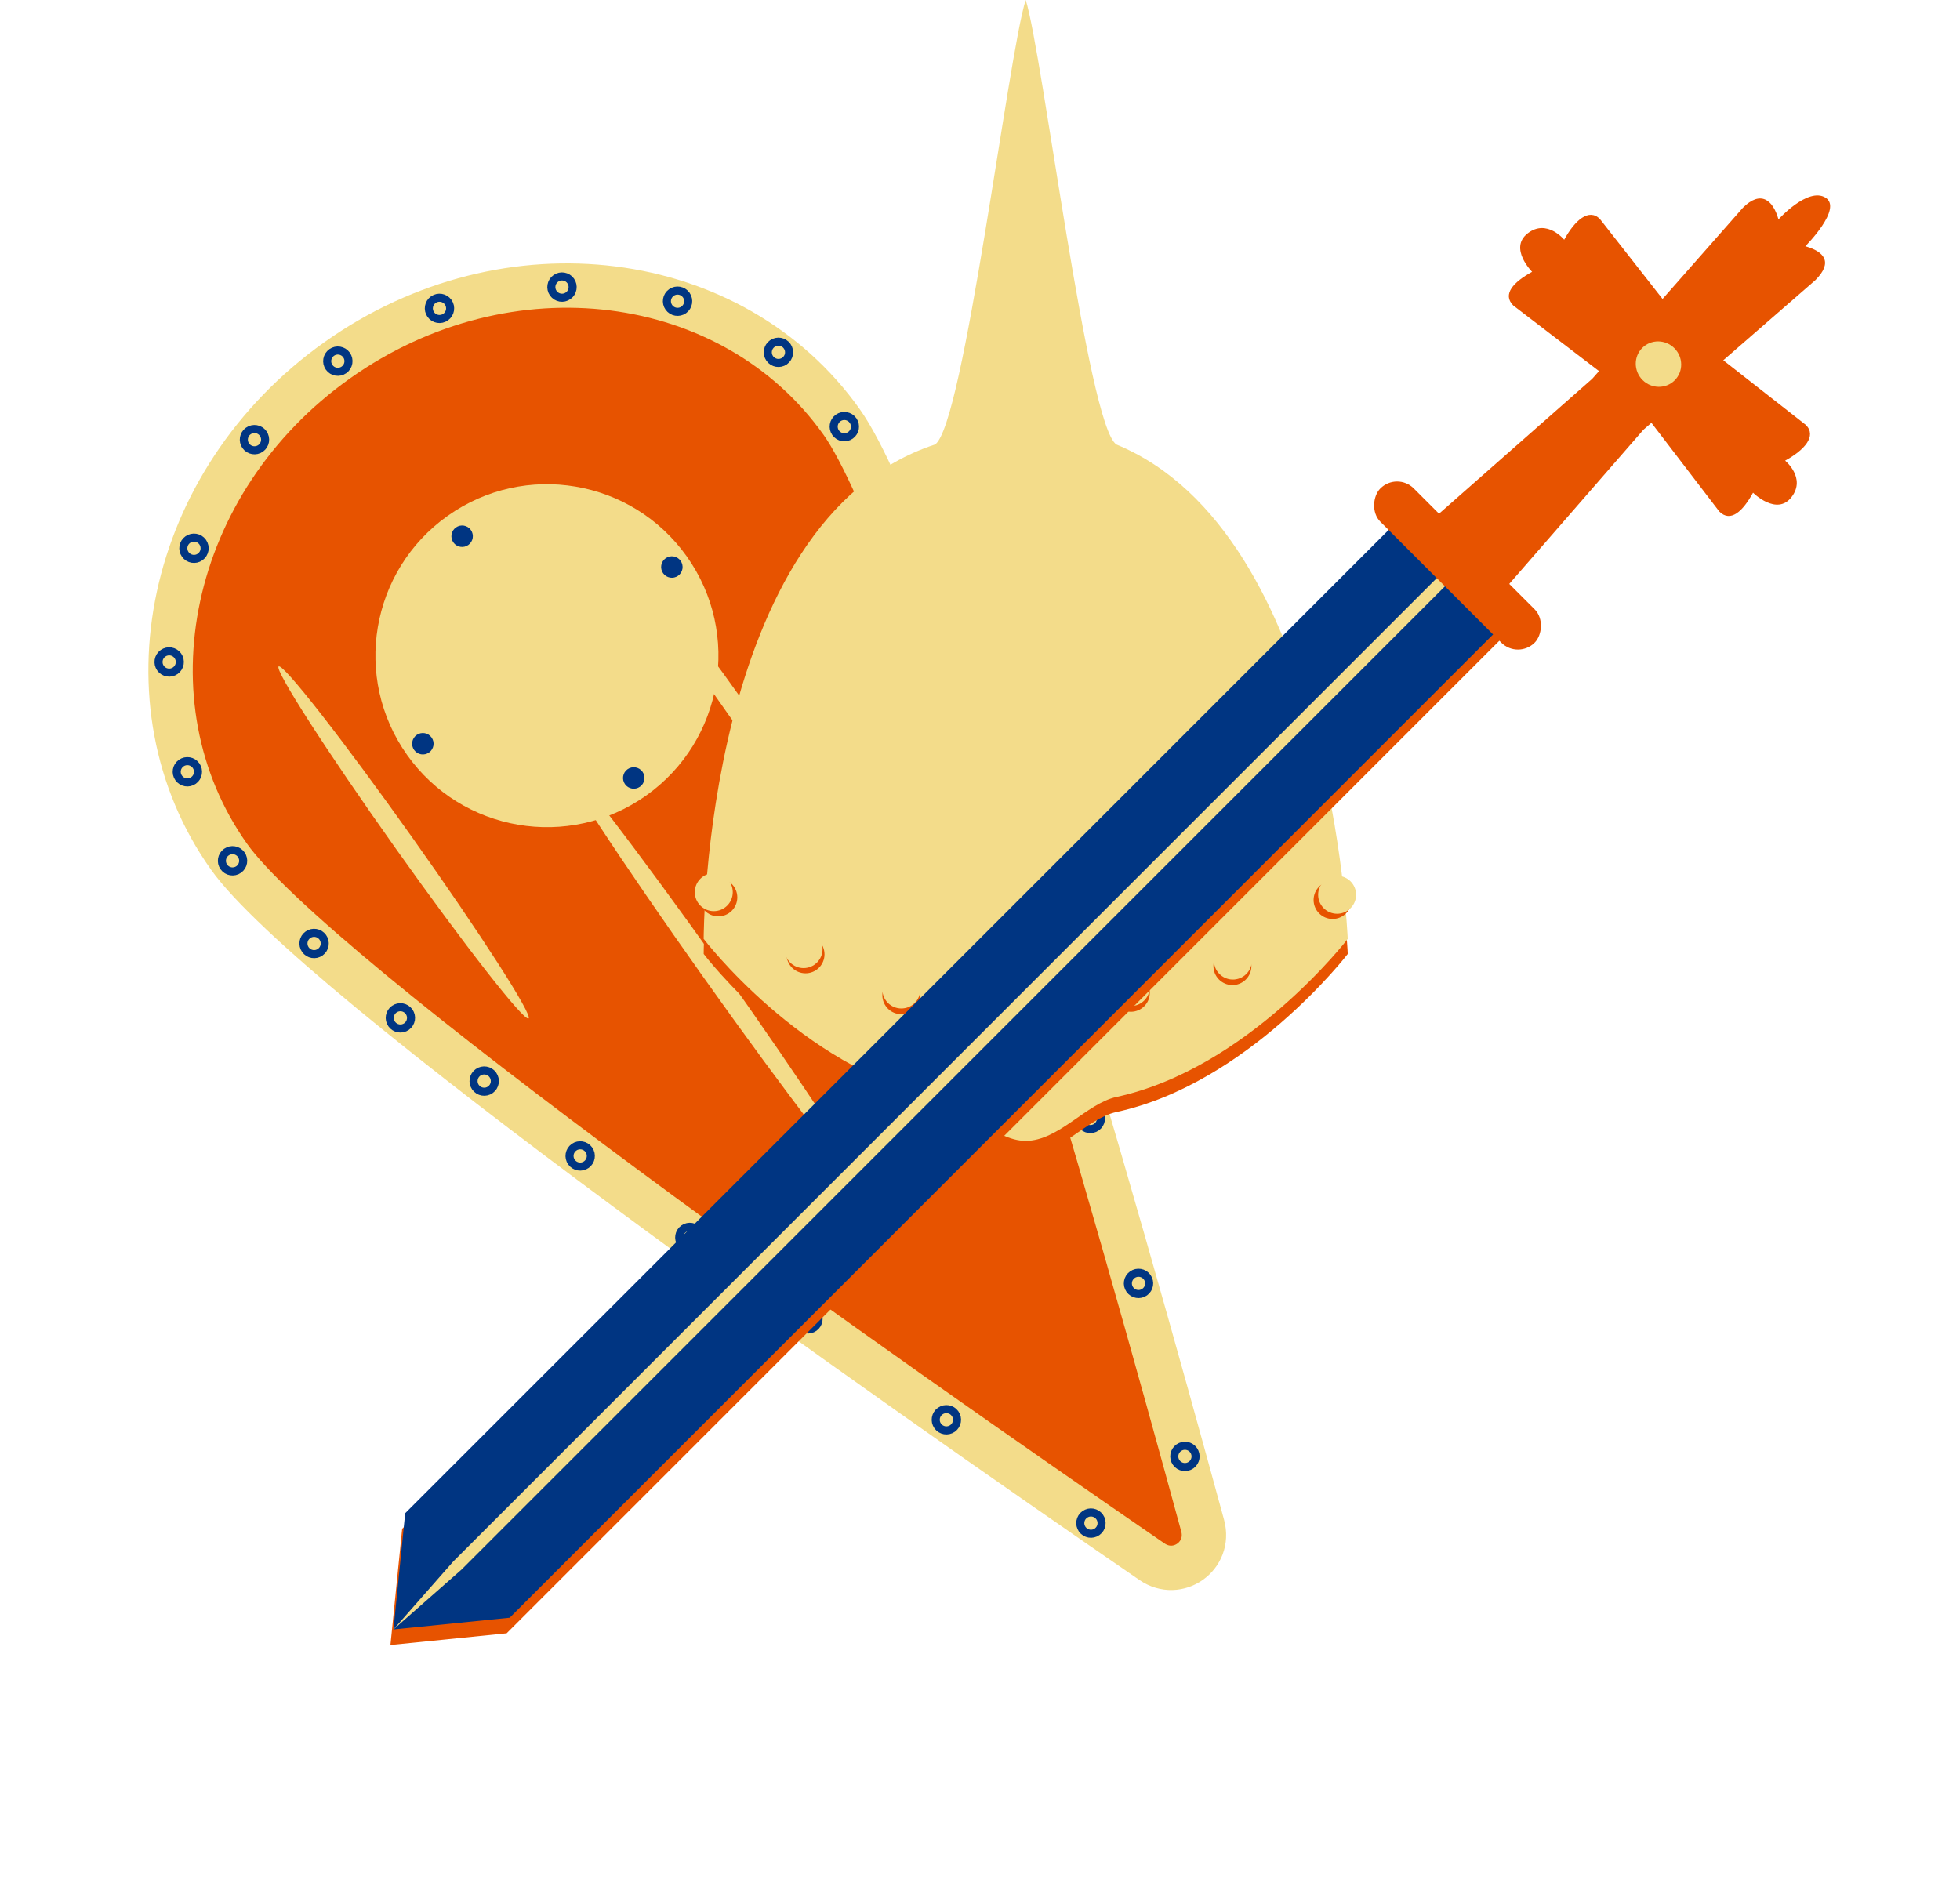 <?xml version="1.0" encoding="UTF-8"?> <svg xmlns="http://www.w3.org/2000/svg" width="405" height="392" viewBox="0 0 405 392" fill="none"> <path d="M173.901 87.195C178.148 93.178 183.931 106.322 190.567 124.284C197.13 142.046 204.338 163.979 211.513 187.098C225.859 233.325 240.011 284.096 248.51 315.301C250.217 321.566 243.376 326.422 238.025 322.743C211.372 304.423 168.116 274.31 129.212 245.512C109.756 231.111 91.43 217.069 76.828 205.012C62.062 192.82 51.563 183.024 47.317 177.041C24.928 145.497 34.412 99.49 69.683 74.456C104.953 49.422 151.512 55.651 173.901 87.195Z" fill="#E75300" stroke="#F3DC8A" stroke-width="9.167"></path> <circle cx="113.014" cy="135.506" r="35.437" transform="rotate(-35.366 113.014 135.506)" fill="#F3DC8A"></circle> <circle cx="69.808" cy="74.638" r="2.201" transform="rotate(-35.366 69.808 74.638)" stroke="#003582" stroke-width="1.667"></circle> <circle cx="52.582" cy="90.861" r="2.201" transform="rotate(-35.366 52.582 90.861)" stroke="#003582" stroke-width="1.667"></circle> <circle cx="90.812" cy="63.728" r="2.201" transform="rotate(-35.366 90.812 63.728)" stroke="#003582" stroke-width="1.667"></circle> <circle cx="116.125" cy="59.33" r="2.201" transform="rotate(-35.366 116.125 59.33)" stroke="#003582" stroke-width="1.667"></circle> <circle cx="40.082" cy="113.305" r="2.201" transform="rotate(-35.366 40.082 113.305)" stroke="#003582" stroke-width="1.667"></circle> <circle cx="34.957" cy="136.807" r="2.201" transform="rotate(-35.366 34.957 136.807)" stroke="#003582" stroke-width="1.667"></circle> <circle cx="38.715" cy="159.499" r="2.201" transform="rotate(-35.366 38.715 159.499)" stroke="#003582" stroke-width="1.667"></circle> <circle cx="160.852" cy="72.81" r="2.201" transform="rotate(-35.366 160.852 72.81)" stroke="#003582" stroke-width="1.667"></circle> <circle cx="174.465" cy="88.169" r="2.201" transform="rotate(-35.366 174.465 88.169)" stroke="#003582" stroke-width="1.667"></circle> <circle cx="48.051" cy="177.895" r="2.201" transform="rotate(-35.366 48.051 177.895)" stroke="#003582" stroke-width="1.667"></circle> <circle cx="64.902" cy="194.979" r="2.201" transform="rotate(-35.366 64.902 194.979)" stroke="#003582" stroke-width="1.667"></circle> <circle cx="82.734" cy="210.353" r="2.201" transform="rotate(-35.366 82.734 210.353)" stroke="#003582" stroke-width="1.667"></circle> <circle cx="100.051" cy="223.42" r="2.201" transform="rotate(-35.366 100.051 223.42)" stroke="#003582" stroke-width="1.667"></circle> <circle cx="195" cy="130.669" r="2.201" transform="rotate(-35.366 195 130.669)" stroke="#003582" stroke-width="1.667"></circle> <circle cx="200.621" cy="152.038" r="2.201" transform="rotate(-35.366 200.621 152.038)" stroke="#003582" stroke-width="1.667"></circle> <circle cx="208.281" cy="176.146" r="2.201" transform="rotate(-35.366 208.281 176.146)" stroke="#003582" stroke-width="1.667"></circle> <circle cx="216.805" cy="203.027" r="2.201" transform="rotate(-35.366 216.805 203.027)" stroke="#003582" stroke-width="1.667"></circle> <circle cx="225.297" cy="231.14" r="2.201" transform="rotate(-35.366 225.297 231.14)" stroke="#003582" stroke-width="1.667"></circle> <circle cx="235.254" cy="265.231" r="2.201" transform="rotate(-35.366 235.254 265.231)" stroke="#003582" stroke-width="1.667"></circle> <circle cx="195.551" cy="293.41" r="2.201" transform="rotate(-35.366 195.551 293.41)" stroke="#003582" stroke-width="1.667"></circle> <circle cx="225.422" cy="314.77" r="2.201" transform="rotate(-35.366 225.422 314.77)" stroke="#003582" stroke-width="1.667"></circle> <circle cx="244.844" cy="300.984" r="2.201" transform="rotate(-35.366 244.844 300.984)" stroke="#003582" stroke-width="1.667"></circle> <circle cx="166.949" cy="272.554" r="2.201" transform="rotate(-35.366 166.949 272.554)" stroke="#003582" stroke-width="1.667"></circle> <circle cx="142.543" cy="255.737" r="2.201" transform="rotate(-35.366 142.543 255.737)" stroke="#003582" stroke-width="1.667"></circle> <circle cx="119.883" cy="238.889" r="2.201" transform="rotate(-35.366 119.883 238.889)" stroke="#003582" stroke-width="1.667"></circle> <circle cx="185.531" cy="109.359" r="2.201" transform="rotate(-35.366 185.531 109.359)" stroke="#003582" stroke-width="1.667"></circle> <circle cx="140.004" cy="62.249" r="2.201" transform="rotate(-35.366 140.004 62.249)" stroke="#003582" stroke-width="1.667"></circle> <circle cx="95.489" cy="110.818" r="2.217" transform="rotate(-35.366 95.489 110.818)" fill="#003582"></circle> <circle cx="130.954" cy="160.779" r="2.217" transform="rotate(-35.366 130.954 160.779)" fill="#003582"></circle> <circle cx="87.376" cy="153.702" r="2.217" transform="rotate(-35.366 87.376 153.702)" fill="#003582"></circle> <circle cx="138.829" cy="117.182" r="2.217" transform="rotate(-35.366 138.829 117.182)" fill="#003582"></circle> <ellipse cx="83.396" cy="174.102" rx="2.05" ry="44.606" transform="rotate(-35.366 83.396 174.102)" fill="#F3DC8A"></ellipse> <ellipse cx="147.075" cy="200.841" rx="2.05" ry="54.107" transform="rotate(-35.366 147.075 200.841)" fill="#F3DC8A"></ellipse> <ellipse cx="152.227" cy="146.556" rx="2.05" ry="37.776" transform="rotate(-35.366 152.227 146.556)" fill="#F3DC8A"></ellipse> <ellipse cx="196.716" cy="209.238" rx="2.05" ry="23.327" transform="rotate(-35.366 196.716 209.238)" fill="#F3DC8A"></ellipse> <path d="M278.491 197.144C278.491 197.144 257.919 223.923 230.688 229.815C224.518 231.15 218.736 238.889 211.948 238.889C205.442 238.889 199.153 231.144 193.209 229.815C165.583 223.637 145.406 197.144 145.406 197.144C145.406 197.144 145.406 110.594 193.209 94.973C199.153 91.077 208.368 21.255 211.948 10.295C215.439 21.255 224.744 91.077 230.688 94.973C275.086 113.265 278.491 197.144 278.491 197.144Z" fill="#E75300"></path> <path d="M278.487 194.034C278.487 194.034 257.915 220.812 230.684 226.704C224.514 228.039 218.732 235.779 211.944 235.779C205.438 235.779 199.149 228.033 193.205 226.704C165.579 220.527 145.402 194.034 145.402 194.034C145.402 194.034 145.402 107.484 193.205 91.862C199.149 87.966 208.364 10.96 211.944 0C215.435 10.96 224.74 87.966 230.684 91.862C275.082 110.154 278.487 194.034 278.487 194.034Z" fill="#F3DC8A"></path> <circle cx="148.43" cy="185.455" r="3.922" fill="#E75300"></circle> <circle cx="147.492" cy="184.379" r="3.922" fill="#F3DC8A"></circle> <circle r="3.922" transform="matrix(-1 0 0 1 275.355 185.993)" fill="#E75300"></circle> <circle r="3.922" transform="matrix(-1 0 0 1 276.293 184.917)" fill="#F3DC8A"></circle> <circle cx="166.449" cy="197.22" r="3.922" fill="#E75300"></circle> <circle cx="166.047" cy="196.145" r="3.922" fill="#F3DC8A"></circle> <circle r="3.922" transform="matrix(-0.963 0.271 0.271 0.963 254.657 199.652)" fill="#E75300"></circle> <circle r="3.922" transform="matrix(-0.963 0.271 0.271 0.963 254.755 198.507)" fill="#F3DC8A"></circle> <circle cx="186.246" cy="205.676" r="3.922" fill="#E75300"></circle> <circle cx="186.246" cy="204.489" r="3.922" fill="#F3DC8A"></circle> <circle cx="233.664" cy="205.175" r="3.922" fill="#E75300"></circle> <circle cx="233.664" cy="203.988" r="3.922" fill="#F3DC8A"></circle> <circle cx="211.945" cy="214.706" r="3.922" fill="#E75300"></circle> <circle cx="211.945" cy="213.52" r="3.922" fill="#F3DC8A"></circle> <path d="M289.746 109.298L311.34 130.892L104.693 337.539L80.677 339.96L83.099 315.945L289.746 109.298Z" fill="#E75300"></path> <path d="M290.371 106.08L311.965 127.674L105.318 334.32L81.302 336.742L83.724 312.727L290.371 106.08Z" fill="#003582"></path> <path d="M300.324 116.031L302.017 117.723L95.37 324.37L81.305 336.743L93.677 322.678L300.324 116.031Z" fill="#F3DC8A"></path> <path d="M360.136 42.939C363.775 39.299 366.341 41.245 367.491 45.342C367.491 45.342 373.547 38.611 377.2 40.843C380.853 43.075 373.039 50.889 373.039 50.889C376.905 51.995 378.852 54.16 375.105 57.907L339.569 88.826L308.65 124.362L293.682 109.393L329.014 78.272L360.136 42.939Z" fill="#E75300"></path> <path d="M373.153 87.822C375.423 90.092 372.921 92.981 368.866 95.198C368.866 95.198 373.256 98.782 370.182 102.742C367.109 106.702 362.235 101.829 362.235 101.829C360.125 105.661 357.6 108.05 355.263 105.713L337.301 82.233C332.605 72.198 351.455 62.558 349.916 69.618L373.153 87.822Z" fill="#E75300"></path> <path d="M330.589 45.254C328.319 42.985 325.43 45.487 323.213 49.542C323.213 49.542 319.629 45.151 315.669 48.225C311.709 51.299 316.582 56.172 316.582 56.172C312.75 58.283 310.361 60.808 312.698 63.145L336.178 81.107C346.213 85.803 355.853 66.953 348.793 68.492L330.589 45.254Z" fill="#E75300"></path> <ellipse cx="342.696" cy="75.249" rx="4.738" ry="4.649" transform="rotate(45 342.696 75.249)" fill="#F3DC8A"></ellipse> <rect x="288.68" y="97.493" width="45.079" height="9.747" rx="4.873" transform="rotate(45 288.68 97.493)" fill="#E75300"></rect> </svg> 
